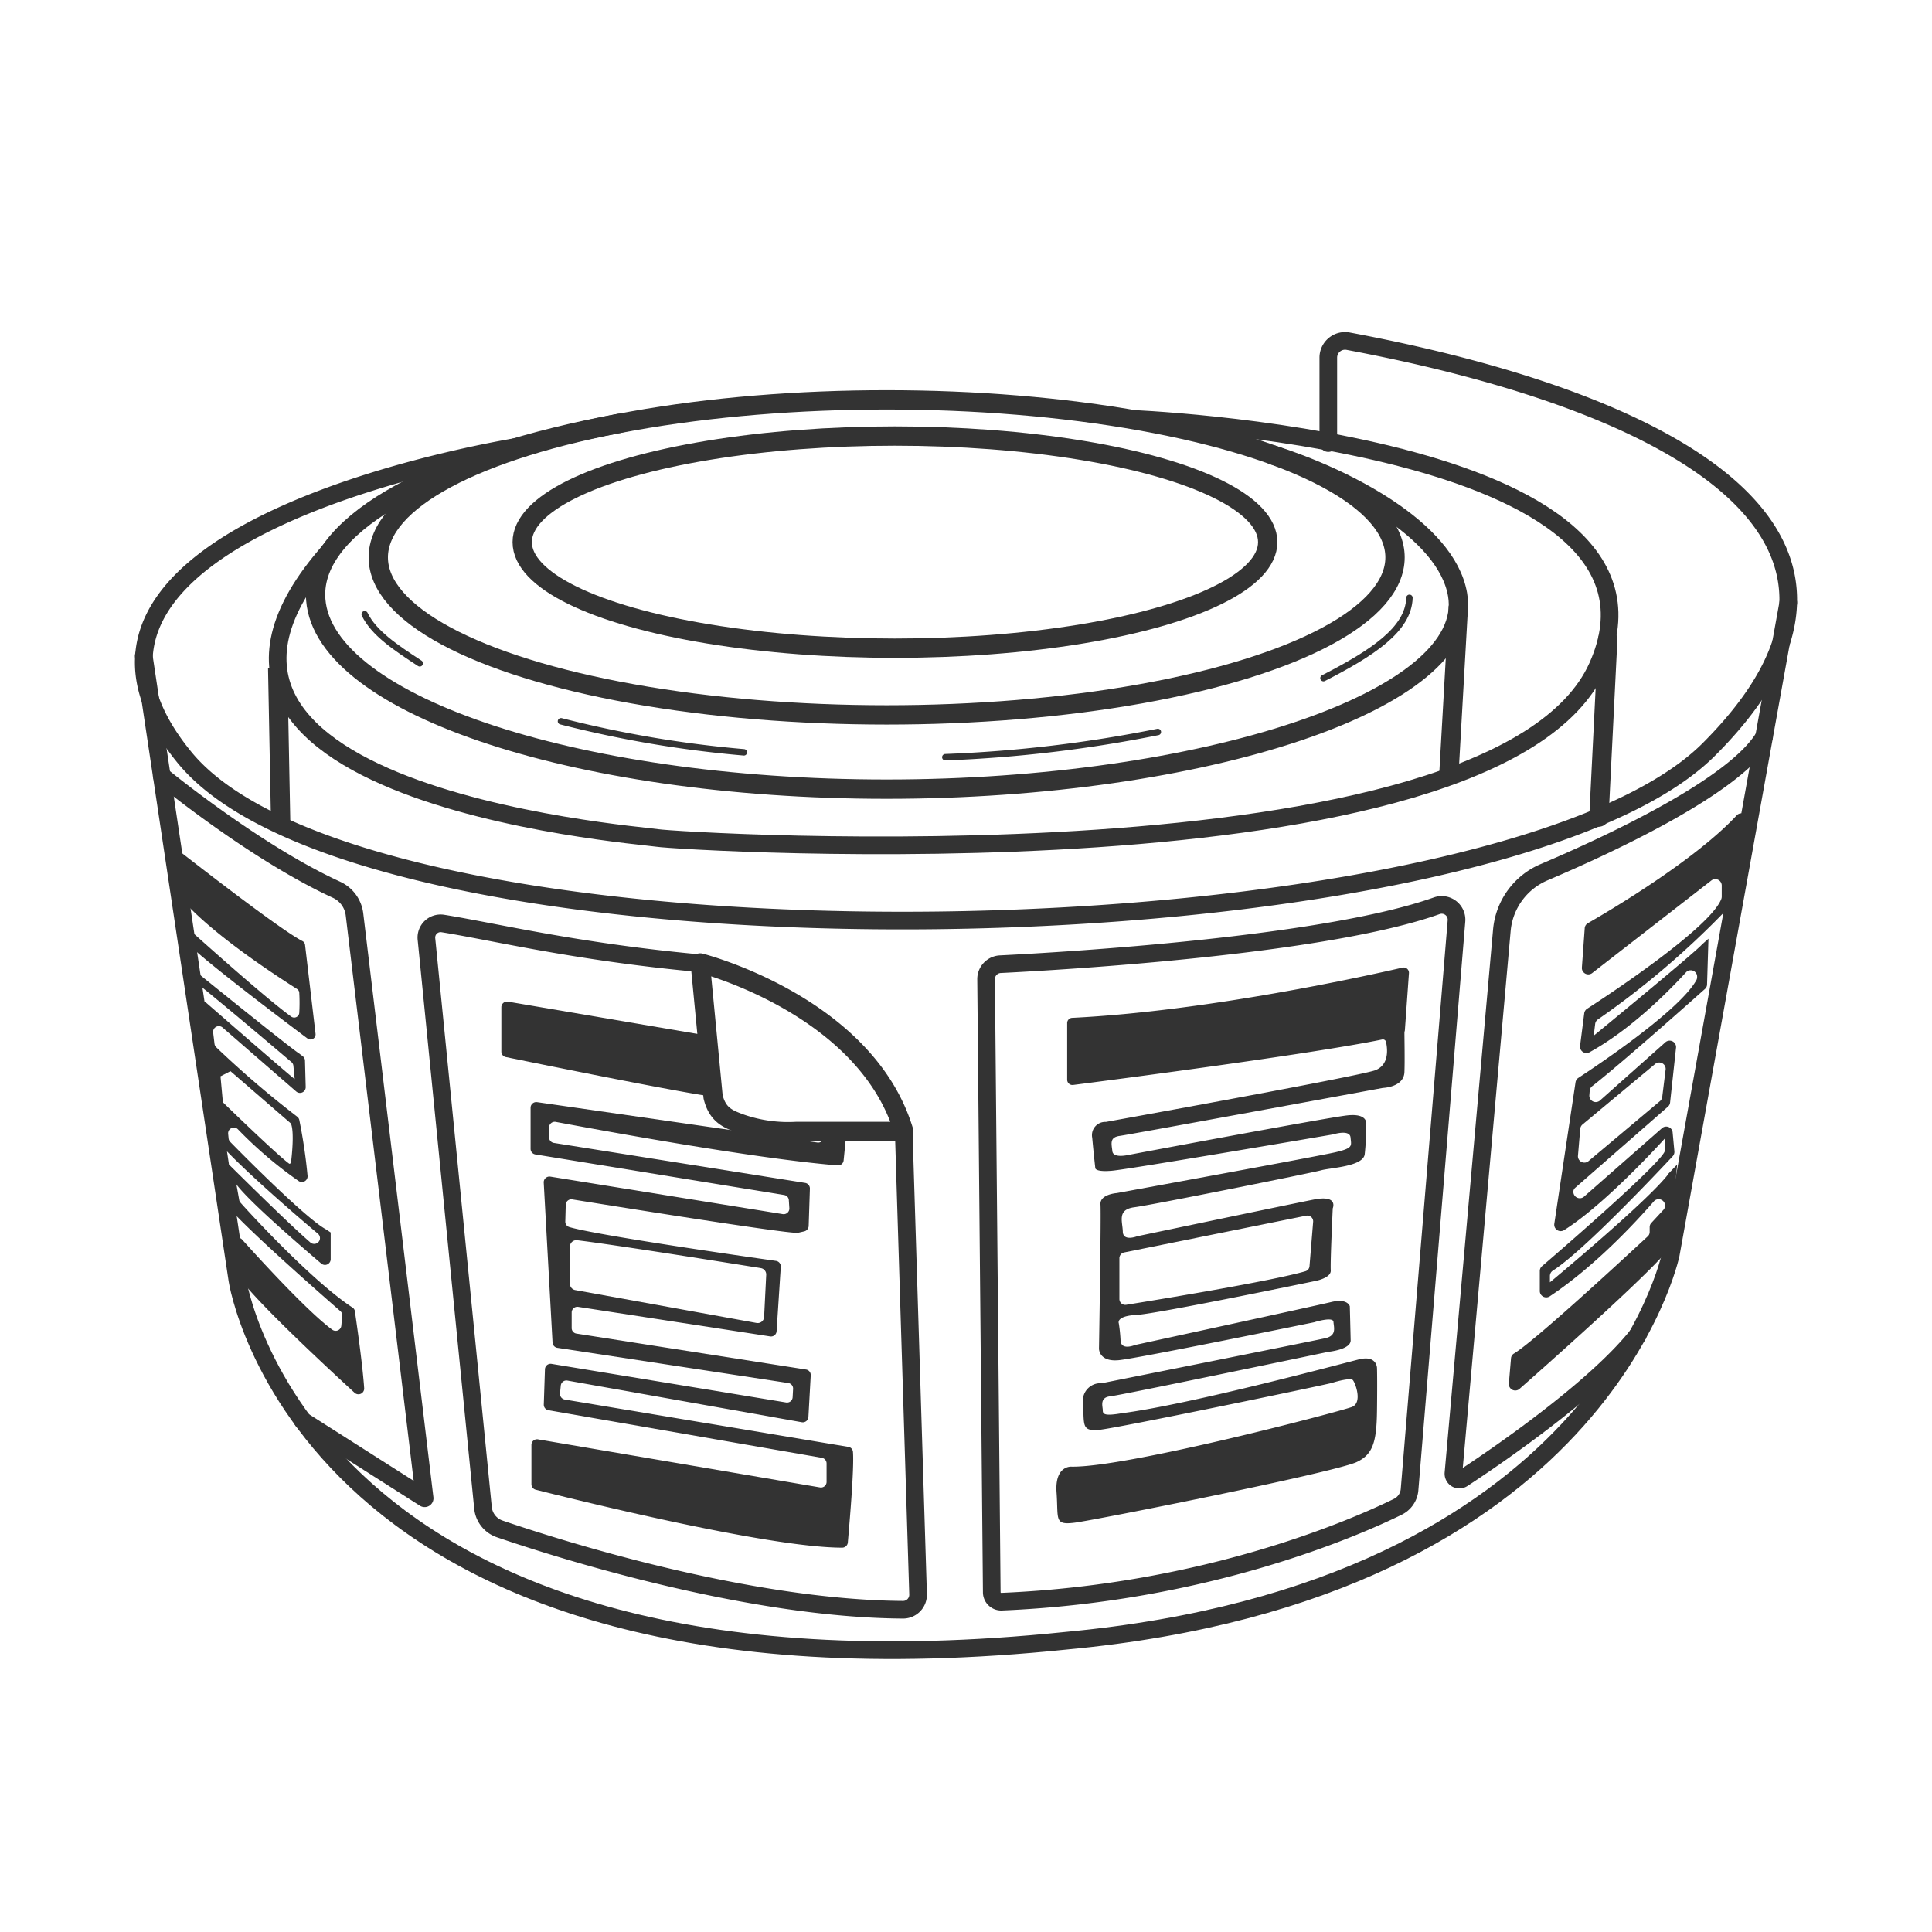 <svg xmlns="http://www.w3.org/2000/svg" viewBox="0 0 300 300"><defs><style>.cls-1,.cls-2,.cls-3,.cls-4{fill:none;stroke:#333;}.cls-1,.cls-2,.cls-3{stroke-linecap:round;stroke-linejoin:round;}.cls-1,.cls-4{stroke-width:3px;}.cls-3{stroke-width:2.74px;}.cls-4{stroke-miterlimit:10;}.cls-5{fill:#333;}</style></defs><g id="Rouleau_RFID_V2"><ellipse class="cls-1" cx="138.97" cy="84.18" rx="57.88" ry="16.47"/><ellipse class="cls-1" cx="137.68" cy="86.55" rx="78.94" ry="24.46"/><path class="cls-1" d="M197.64,70.64c11,3.51,26.92,11.48,28.69,21.67,2.85,16.45-39.69,30.23-88.65,30.23S49,109,49,92.31c0-11.47,19.52-21.46,47.15-26.57"/><path class="cls-2" d="M65.18,103c-3.87-2.53-7.13-4.71-8.55-7.62"/><path class="cls-2" d="M115.51,116.82A174.61,174.61,0,0,1,87.11,112"/><path class="cls-2" d="M179.79,113.66a207.38,207.38,0,0,1-33,3.92"/><path class="cls-2" d="M218.86,92.83c-.14,4.9-5.72,8.55-13.35,12.47"/><path class="cls-3" d="M81.09,69.24S-.56,81.81,28.62,117.58s203.29,32.19,236.71-1.19c32.76-32.74-4.39-53.74-56-63.41a2.6,2.6,0,0,0-3.07,2.56V68.8"/><path class="cls-3" d="M22.32,101.83l14.54,96.94s10.35,68.24,128.7,56c83.06-7.76,93.88-60,93.88-60L277.68,93.59"/><path class="cls-3" d="M25.12,120.48s14.28,11.76,27.13,17.68a4.86,4.86,0,0,1,2.8,3.86l10.89,90.63L47,220.6"/><path class="cls-3" d="M108.23,149.53c-18.92-1.76-31.74-4.9-39.47-6.13a2.21,2.21,0,0,0-2.54,2.41L75,234.13a3.86,3.86,0,0,0,2.6,3.28c8.45,2.89,38.1,12.4,62.64,12.55a2.33,2.33,0,0,0,2.32-2.38l-2.23-71.89"/><path class="cls-3" d="M154,247.29l-.88-95.23a2.32,2.32,0,0,1,2.2-2.34c9.9-.49,50.38-2.87,67.77-9.07a2.3,2.3,0,0,1,3.07,2.37l-7.29,88.36A3.28,3.28,0,0,1,217,234c-6.24,3.06-29.49,13.38-61.52,14.71A1.47,1.47,0,0,1,154,247.29Z"/><path class="cls-3" d="M273.92,114.43c-4.57,7.7-24.11,16.73-34.13,21a10.83,10.83,0,0,0-6.58,9l-7.52,84.32a.92.92,0,0,0,1.42.85c5-3.27,20.36-13.71,27.19-22.28"/><path class="cls-3" d="M175.07,65s88.73,3.3,73,38.48-142.79,27.17-146,26.64S12.29,123,54.87,81.68"/><line class="cls-1" x1="249.65" y1="99.28" x2="248.28" y2="126.87"/><line class="cls-4" x1="226.46" y1="94.14" x2="224.96" y2="120.61"/><line class="cls-4" x1="43.12" y1="103.74" x2="43.59" y2="128.18"/><path class="cls-1" d="M140.34,175.69H123.69a22.44,22.44,0,0,1-8.64-1.19c-2-.73-3.62-1.35-4.32-4.18h0l-2-20.79S134.46,156.06,140.34,175.69Z"/><path class="cls-5" d="M218.78,151.12a.82.82,0,0,0-1-.87c-5.42,1.25-30.25,6.76-51.3,7.8a.81.81,0,0,0-.77.82v8.78a.82.82,0,0,0,.92.82c5.79-.74,37.09-4.81,48-7.06a.5.5,0,0,1,.59.37c.24,1.09.53,3.61-1.74,4.43-2.94,1-41.76,8-41.76,8a2.06,2.06,0,0,0-2.12,2.47c.23,2.53.47,4.64.47,4.64s-.18.71,2.59.47S207,176.15,207,176.15s2.59-.83,2.71.47.47,1.64-2.3,2.29-34,6.35-34,6.35-2.65.18-2.53,1.77-.23,22.41-.23,22.41,0,2.06,3.06,1.77,30.35-5.89,30.35-5.89,2.94-.94,3-.06.53,2.12-1.24,2.53-34.76,7-34.76,7a2.73,2.73,0,0,0-2.88,3.18c.17,3.35-.24,4.29,2.47,4.06S206,215,206.82,214.74s2.94-.84,3.27-.42c.44.59,1.45,3.49-.13,4.14s-35,9.45-43.61,9.28c0,0-2.59-.18-2.29,4s-.41,5.11,2.82,4.7,39.06-7.53,43.65-9.35c2.65-1.18,3.23-3.12,3.29-8.06s0-6.59,0-6.59,0-2.06-2.82-1.35-26.29,7-36.76,8.35c-2.71.47-3,.16-3-.44s-.55-2,1.17-2.18,33.88-6.91,33.88-6.91,3.47-.34,3.44-1.78-.13-5.28-.13-5.28-.3-1.29-2.88-.67-30.47,6.67-30.47,6.67-2.17.93-2.25-.7a24.28,24.28,0,0,0-.27-2.65s-.53-1.15,2.74-1.32,27.83-5.28,27.83-5.28,2.43-.46,2.34-1.65.31-9.62.31-9.62.93-2.12-2.91-1.37-27.44,5.7-27.44,5.7-2.21.88-2.25-.71-.93-3.44,1.81-3.79,27.57-5.34,29-5.74,6.48-.57,6.75-2.47a36.21,36.21,0,0,0,.22-4.48s.57-2-3.05-1.56-33.88,6.13-33.88,6.13-2.34.57-2.47-.58-.48-2.16,1.15-2.38,40.85-7.45,40.85-7.45,3.27-.09,3.35-2.47c.07-1.87,0-5,0-6.23a.82.82,0,0,0,.07-.28Zm-44.23,43.36,28.27-5.71a.9.9,0,0,1,1.08,1l-.56,6.84a.89.89,0,0,1-.64.79c-5.27,1.54-23.29,4.48-27.83,5.21a.91.91,0,0,1-1.05-.89v-6.31A.92.92,0,0,1,174.55,194.48Z"/><path class="cls-5" d="M246.08,144.05l-.45,6.24a1,1,0,0,0,1.56.84l18.59-14.44a1,1,0,0,1,1.57.76v1.78a1.07,1.07,0,0,1-.06.35c-1.75,4.58-18.14,15.31-20.85,17.06a1,1,0,0,0-.44.69l-.65,5.08a1,1,0,0,0,1.44,1c6.43-3.53,12.29-9.45,15.06-12.48a1,1,0,0,1,1.68.66v.12a1,1,0,0,1-.11.47c-2.66,4.83-16,13.66-18.35,15.2a1,1,0,0,0-.42.66l-3.3,22a1,1,0,0,0,1.48,1c6.55-4.09,15.7-14.27,15.7-14.27v1.71a.92.92,0,0,1-.1.44c-1.42,2.54-16.62,15.66-19,17.7a1,1,0,0,0-.33.68c0,1,0,2.23,0,3.22a1,1,0,0,0,1.52.79c7-4.65,13.32-11.46,16.23-14.81a1,1,0,0,1,1.7.64v.07a.94.94,0,0,1-.27.67l-1.85,2a.94.94,0,0,0-.27.67v.74a.93.93,0,0,1-.31.7c-6.28,5.82-17.85,16.43-20.75,18.18a.93.93,0,0,0-.47.73l-.34,4a1,1,0,0,0,1.61.81c5.69-5,22.84-20.3,23.47-22.26a16.49,16.49,0,0,0,.59-5.26l-.28.27.75-7.63L259,182.32l0,.06c-3.22,4.2-18.33,16.74-18.33,16.74v-1a1,1,0,0,1,.44-.81c4.75-3,16.61-15.6,18.63-17.77a1,1,0,0,0,.26-.75l-.28-3a1,1,0,0,0-1.61-.64L245.9,185.87a1,1,0,0,1-1.57-1h0a.9.9,0,0,1,.29-.45L259,171.84a1,1,0,0,0,.33-.63l.93-8.58a1,1,0,0,0-1.61-.83l-10.25,9.12a1,1,0,0,1-1.61-.8l.06-.75a1,1,0,0,1,.36-.69c4.35-3.39,15.55-13.34,17.54-15.12a.94.94,0,0,0,.32-.69l.22-7.11-1,.89c-1.11,1.29-16.82,14.17-16.82,14.17l.23-1.85a1,1,0,0,1,.43-.68,132.17,132.17,0,0,0,19.94-17,1.07,1.07,0,0,0,.26-.56l.55-5.06a1,1,0,0,1,.5-.74l.53-.3a1,1,0,0,0,.49-.71l1-6.57a1,1,0,0,0-1.68-.79c-6.57,7.12-20.46,15.25-23.12,16.77A1,1,0,0,0,246.08,144.05Zm12.56,22-.53,4.29a1,1,0,0,1-.34.63l-11.16,9.37a1,1,0,0,1-1.59-.83l.36-4.23a1,1,0,0,1,.34-.66l11.33-9.44A1,1,0,0,1,258.64,166.09Z"/><path class="cls-5" d="M109.15,160.69l-30.3-5.16a.88.88,0,0,0-1,.86v6.89a.87.87,0,0,0,.7.86c4,.82,24.54,5,31.1,6a.88.88,0,0,0,1-1l-.76-7.73A.87.87,0,0,0,109.15,160.69Z"/><path class="cls-5" d="M131.61,224.65l-43.92-7.33a.9.9,0,0,1-.73-1l.12-1.18a.88.88,0,0,1,1-.77l36.45,6.48a.88.88,0,0,0,1-.82l.36-6.46a.86.86,0,0,0-.74-.91l-35.64-5.58a.87.87,0,0,1-.74-.88l0-2.41a.88.88,0,0,1,1-.86l29.82,4.59a.87.87,0,0,0,1-.81l.65-10a.87.87,0,0,0-.75-.92c-4.64-.65-27.94-4-32.11-5.26a.87.87,0,0,1-.6-.86l.07-2.59a.87.87,0,0,1,1-.84c5.53.89,32.56,5.23,34.88,5.19l.17,0,1-.23a.89.89,0,0,0,.67-.83l.19-5.8a.88.88,0,0,0-.74-.89L86,177.47a.88.88,0,0,1-.74-.87v-1.54a.88.88,0,0,1,1-.86c5.39,1,30.44,5.68,43.81,6.76a.86.86,0,0,0,.93-.79l.35-3.51a.87.87,0,0,0-.87-1h-1.68a.87.87,0,0,0-.88.88h0a.88.88,0,0,1-1,.87l-43.53-6.27a.88.88,0,0,0-1,.87v6.38a.88.88,0,0,0,.74.87l38.63,6.3a.86.86,0,0,1,.73.81l.08,1.25a.88.88,0,0,1-1,.91L85.43,182.7a.89.89,0,0,0-1,.92l1.37,24.85a.88.88,0,0,0,.74.82l35.87,5.47a.87.87,0,0,1,.74.92l-.07,1.29a.87.87,0,0,1-1,.81l-36.46-6a.88.88,0,0,0-1,.84l-.18,5.47a.87.87,0,0,0,.72.89l42.46,7.39a.89.89,0,0,1,.73.87v2.87a.87.87,0,0,1-1,.86l-43.83-7.47a.87.87,0,0,0-1,.86v6.11a.88.88,0,0,0,.66.85c4.89,1.23,35.88,9,47.59,9a.88.88,0,0,0,.88-.8c.23-2.67,1-11.37.8-14.05A.87.87,0,0,0,131.61,224.65ZM88.5,199.36v-5.78a1,1,0,0,1,1.09-1c5.74.68,24.35,3.66,28.58,4.34a1,1,0,0,1,.81,1l-.33,6.6a1,1,0,0,1-1.16.91L89.3,200.32A1,1,0,0,1,88.5,199.36Z"/><path class="cls-5" d="M30.64,147.89a.79.79,0,0,0-1.3.71l.2,1.35L29,146.26l-.39-2.62s12.25,11.08,16.6,14.21a.79.79,0,0,0,1.26-.58,27.22,27.22,0,0,0,0-3.12.74.74,0,0,0-.36-.59c-2-1.28-13.15-8.33-18.07-14.16a.8.8,0,0,1-.17-.4L27,133.22a.79.79,0,0,1,1.26-.74c4.19,3.26,15.6,12.07,18.69,13.64a.77.77,0,0,1,.42.61L49,160.53a.79.79,0,0,1-1.26.72C44.06,158.5,34.56,151.3,30.64,147.89Z"/><path class="cls-5" d="M54.68,203c-6.29-4.15-16-14.73-17.33-16.25a.79.79,0,0,1-.21-.44l-.43-2.4c2,2.7,9.88,9.48,13.17,12.29a.89.89,0,0,0,1.47-.69v-4.13l-.7-.47c-3.09-1.62-13.28-11.94-14.9-13.6a.88.88,0,0,1-.25-.53l-.07-.7a.89.89,0,0,1,1.54-.7,63.91,63.91,0,0,0,9.39,8,.89.89,0,0,0,1.4-.79,82,82,0,0,0-1.28-8.67.86.86,0,0,0-.35-.54,152.37,152.37,0,0,1-12.55-10.76.9.9,0,0,1-.27-.54l-.21-1.73a.89.89,0,0,1,1.47-.79L46,169.49a.89.89,0,0,0,1.47-.7l-.11-4.07A.9.9,0,0,0,47,164l-.59-.44c-2-1.35-16.83-13.37-16.83-13.37l.24,1.58a.85.85,0,0,0,.32.56c4,3.14,13.4,11.13,15.12,12.59a.85.85,0,0,1,.3.59l.2,2.05c-.59-.41-9.78-8.4-13.77-11.88a.9.9,0,0,0-1.47.81l3,20.16a1,1,0,0,0,.19.43c3.3,4,13.51,12.69,15.66,14.49a.9.9,0,0,1,.3.86h0a.9.9,0,0,1-1.46.51c-2.82-2.42-9.19-8.68-12.39-11.85a.89.89,0,0,0-1.51.77l.73,4.85a.79.79,0,0,0,.16.39c2.32,3.08,15.35,14.48,17.64,16.48a.85.85,0,0,1,.3.76L53,205.85a.88.88,0,0,1-1.4.63c-3.51-2.55-10.59-10.2-14-14a.89.89,0,0,0-1.54.74l.65,4.36a.87.87,0,0,0,.13.35c2.33,3.66,14,14.46,18.22,18.34a.89.89,0,0,0,1.49-.72c-.26-3.82-1.21-10.33-1.45-12A.85.85,0,0,0,54.68,203ZM34.24,167.13l1.55-.8,9.38,8.12v0c.56,1.27.14,5.16,0,6.17l-.23.1c-1.93-1.39-10.07-9.31-10.33-9.56v0Z"/></g></svg>